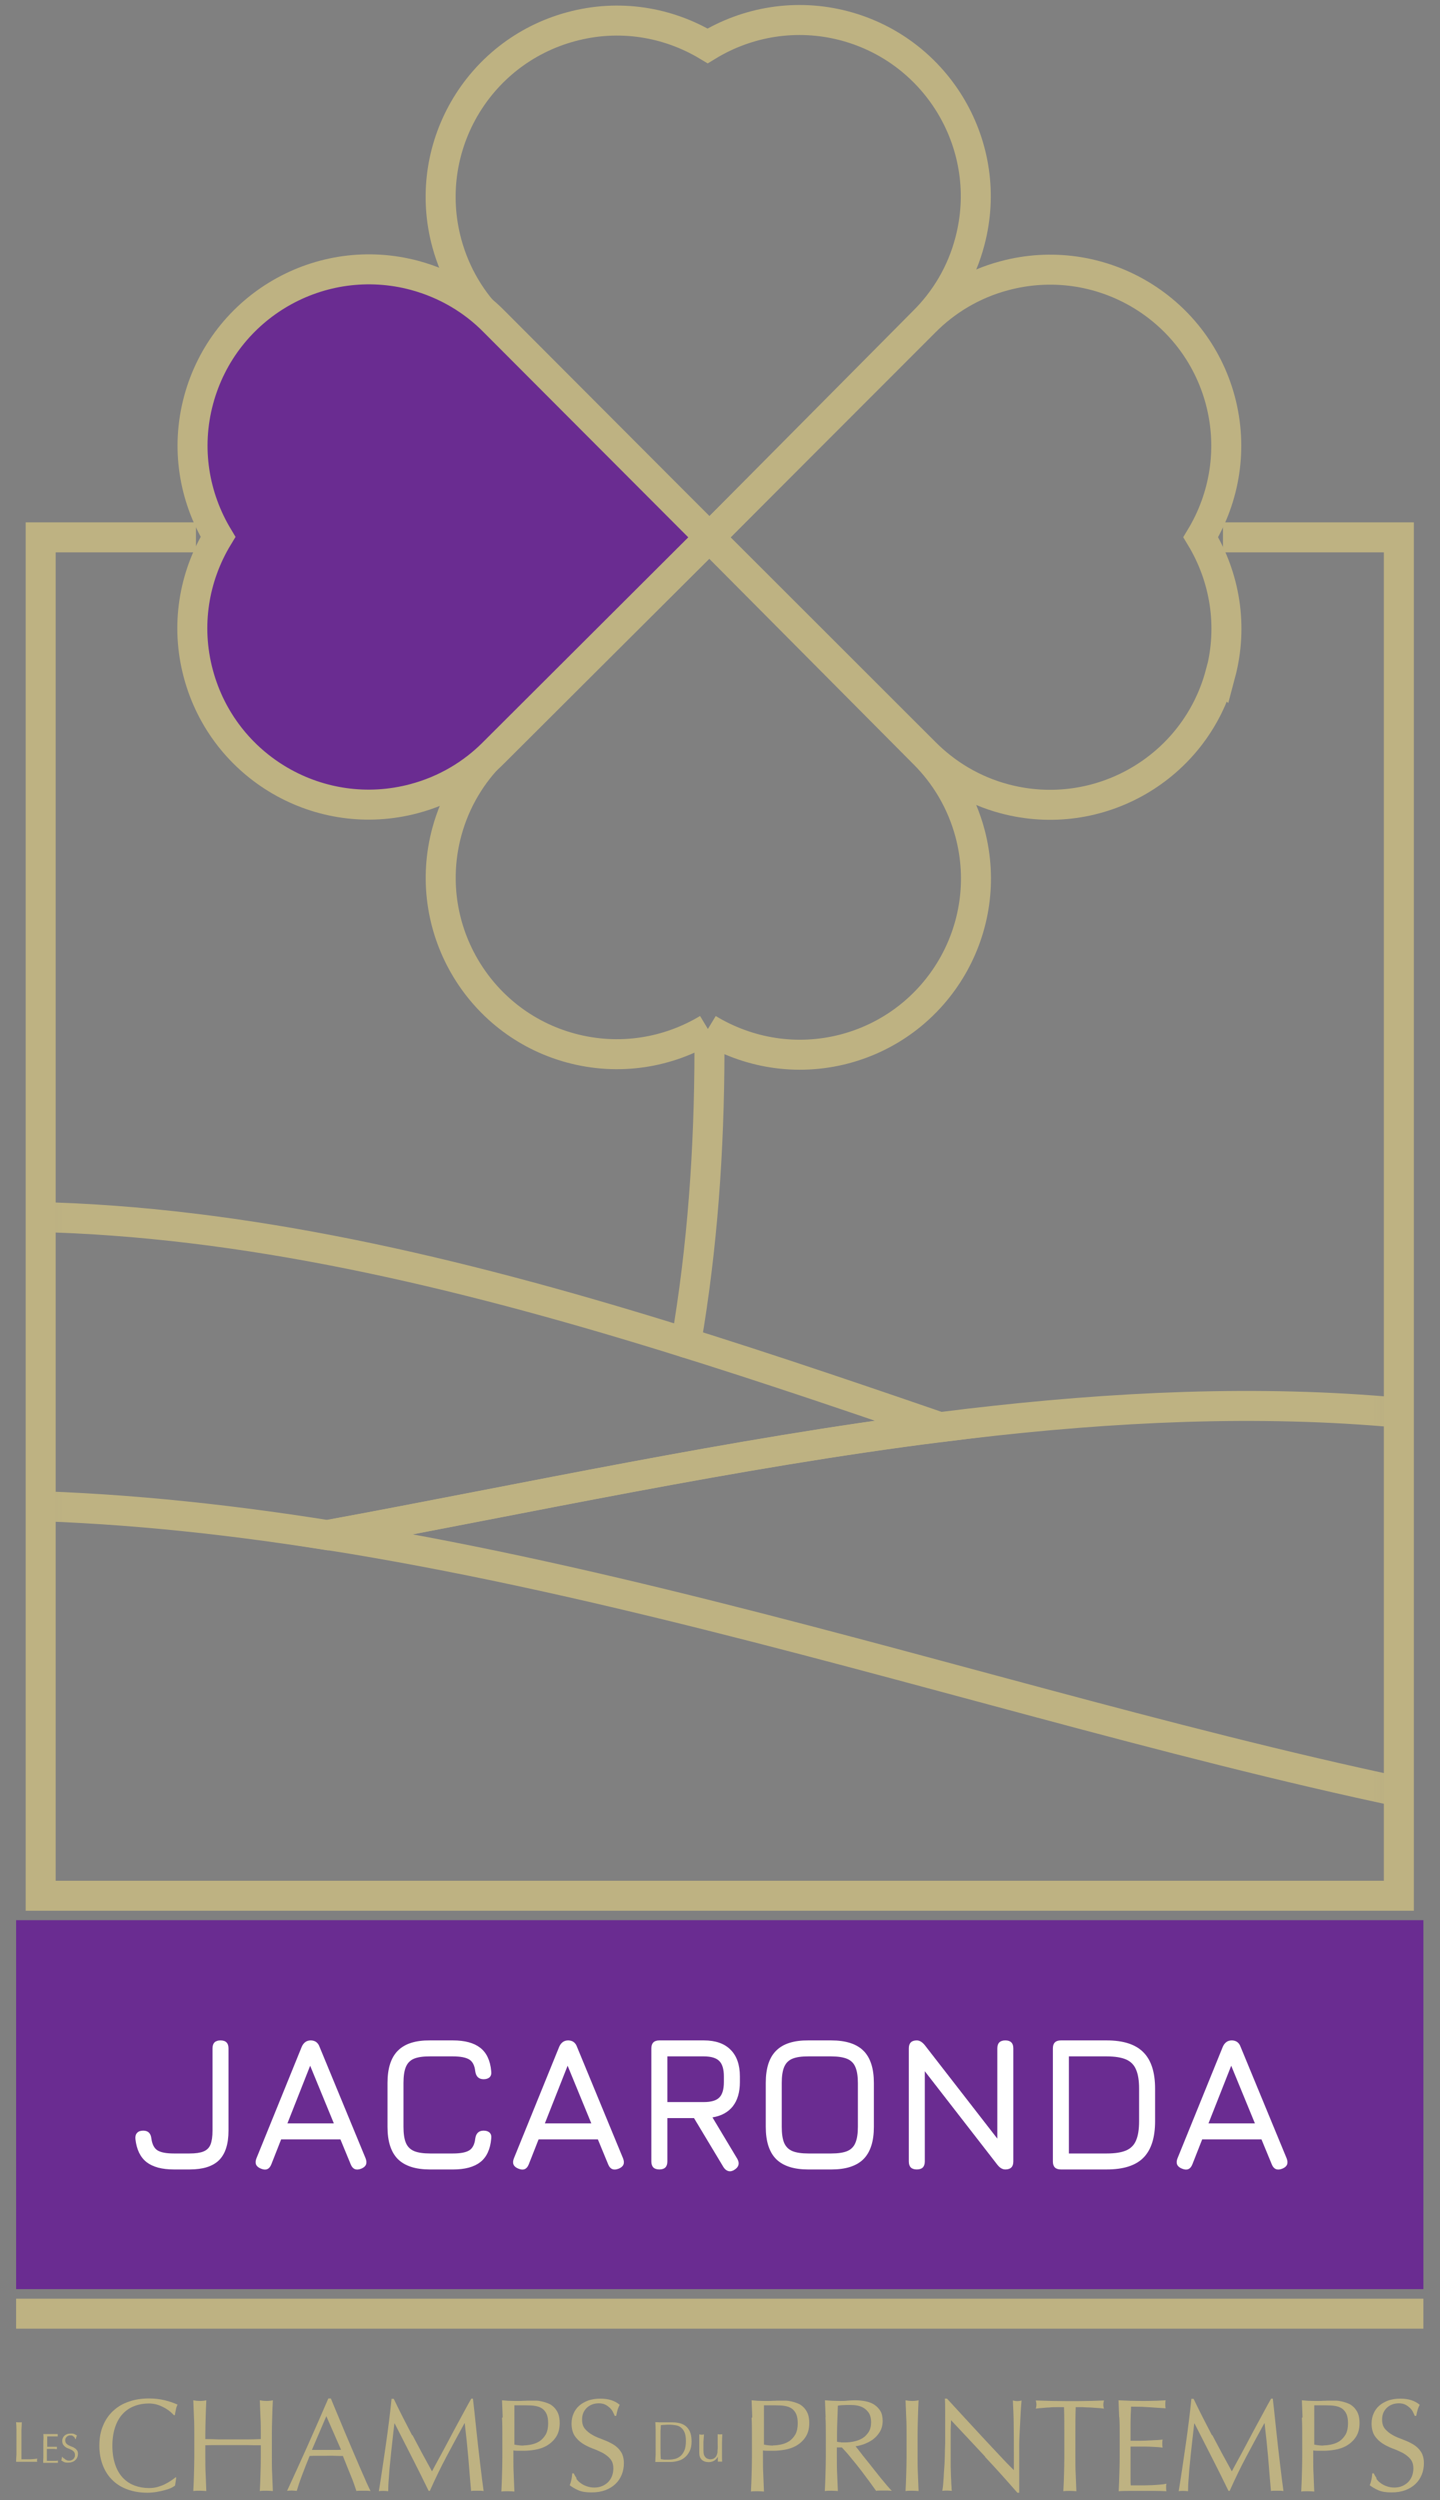 <svg width="72" height="125" viewBox="0 0 72 125" fill="none" xmlns="http://www.w3.org/2000/svg">
<rect x="0" y="0" width="72" height="125" fill="#808080" stroke="none"/>
<mask id="mask0_349_3190" style="mask-type:luminance" maskUnits="userSpaceOnUse" x="2" y="26" width="68" height="69">
<path d="M61.149 26.865H69.942V94.781H2.034V26.865H9.798" fill="white"/>
</mask>
<g mask="url(#mask0_349_3190)">
<path d="M-15.819 76.611C-5.372 74.539 5.485 75.023 16.384 76.754C26.305 74.923 36.677 72.658 46.999 71.354C26.439 64.284 4.633 57.138 -15.819 62.98" stroke="#BEB282" stroke-width="1.5" stroke-miterlimit="10"/>
<path d="M89.165 75.525C76.109 69.59 61.6 69.507 47.007 71.354" stroke="#BEB282" stroke-width="1.5" stroke-miterlimit="10"/>
<path d="M47.008 71.346C36.685 72.65 26.313 74.915 16.393 76.745C41.926 80.79 67.718 91.597 89.173 92.123" stroke="#BEB282" stroke-width="1.5" stroke-miterlimit="10"/>
</g>
<path d="M61.149 26.866H69.942V94.782H2.034V26.866H9.798" stroke="#BEB282" stroke-width="1.5" stroke-miterlimit="10"/>
<path d="M34.303 67.134C35.122 62.379 35.465 57.498 35.473 52.55" stroke="#BEB282" stroke-width="1.5" stroke-miterlimit="10" stroke-linecap="round"/>
<path d="M0.805 115.677H71.17" stroke="#BEB282" stroke-width="1.5" stroke-miterlimit="10"/>
<path d="M42.218 1.291C39.803 0.656 37.354 1.091 35.382 2.294C33.392 1.099 30.952 0.681 28.536 1.341C23.839 2.62 21.064 7.459 22.343 12.165C22.77 13.736 23.597 15.09 24.683 16.152L35.473 26.866L46.188 16.068C47.266 14.998 48.086 13.636 48.495 12.065C49.74 7.359 46.924 2.537 42.218 1.291Z" stroke="#BEB282" stroke-width="1.5" stroke-miterlimit="10"/>
<path d="M61.023 33.703C61.667 31.288 61.24 28.847 60.037 26.858C61.232 24.877 61.658 22.428 61.015 20.013C59.753 15.307 54.922 12.524 50.216 13.786C48.645 14.204 47.283 15.032 46.221 16.11L35.473 26.866L46.23 37.615C47.3 38.693 48.654 39.52 50.225 39.938C54.93 41.192 59.761 38.4 61.015 33.695L61.023 33.703Z" stroke="#BEB282" stroke-width="1.5" stroke-miterlimit="10"/>
<path d="M35.398 51.439C37.379 52.642 39.819 53.077 42.235 52.442C46.94 51.196 49.749 46.374 48.503 41.668C48.085 40.097 47.266 38.735 46.188 37.665L35.465 26.875L24.683 37.598C23.597 38.66 22.769 40.014 22.343 41.585C21.073 46.282 23.848 51.13 28.545 52.4C30.96 53.052 33.401 52.634 35.39 51.439" stroke="#BEB282" stroke-width="1.5" stroke-miterlimit="10"/>
<path d="M9.932 19.996C9.28 22.412 9.706 24.852 10.901 26.841C9.698 28.822 9.271 31.271 9.915 33.678C11.169 38.384 16 41.184 20.705 39.93C22.276 39.512 23.639 38.693 24.709 37.606L35.474 26.866L24.734 16.102C23.672 15.015 22.31 14.196 20.738 13.77C16.033 12.508 11.202 15.291 9.932 19.996Z" fill="#6A2C91"/>
<path d="M9.932 19.996C9.28 22.412 9.706 24.852 10.901 26.841C9.698 28.822 9.271 31.271 9.915 33.678C11.169 38.384 16 41.184 20.705 39.93C22.276 39.512 23.639 38.693 24.709 37.606L35.474 26.866L24.734 16.102C23.672 15.015 22.31 14.196 20.738 13.77C16.033 12.508 11.202 15.291 9.932 19.996Z" stroke="#BEB282" stroke-width="1.5" stroke-miterlimit="10"/>
<path d="M8.561 124.387C8.478 124.428 8.369 124.462 8.252 124.495C8.135 124.529 7.993 124.562 7.842 124.587C7.692 124.612 7.533 124.629 7.374 124.629C7.023 124.629 6.706 124.579 6.413 124.478C6.121 124.378 5.862 124.228 5.653 124.027C5.435 123.827 5.268 123.576 5.151 123.283C5.034 122.991 4.967 122.656 4.967 122.28C4.967 121.904 5.026 121.57 5.151 121.277C5.268 120.985 5.444 120.734 5.661 120.534C5.878 120.333 6.137 120.174 6.447 120.074C6.748 119.965 7.082 119.915 7.45 119.915C7.742 119.915 8.001 119.948 8.244 120.007C8.486 120.065 8.695 120.141 8.879 120.224C8.845 120.283 8.812 120.366 8.795 120.475C8.77 120.584 8.753 120.667 8.745 120.742L8.703 120.759C8.661 120.709 8.595 120.651 8.519 120.584C8.444 120.517 8.344 120.45 8.244 120.391C8.135 120.333 8.018 120.274 7.884 120.233C7.75 120.191 7.608 120.166 7.45 120.166C7.19 120.166 6.948 120.208 6.731 120.291C6.505 120.375 6.313 120.5 6.146 120.676C5.979 120.851 5.853 121.068 5.761 121.336C5.669 121.603 5.619 121.921 5.619 122.28C5.619 122.64 5.669 122.957 5.761 123.225C5.853 123.492 5.979 123.71 6.146 123.885C6.313 124.061 6.505 124.186 6.731 124.27C6.956 124.353 7.19 124.395 7.45 124.395C7.608 124.395 7.75 124.378 7.893 124.336C8.026 124.295 8.152 124.253 8.26 124.194C8.369 124.136 8.478 124.077 8.561 124.019C8.653 123.952 8.728 123.902 8.787 123.852L8.812 123.877L8.753 124.27C8.753 124.27 8.653 124.345 8.561 124.387Z" fill="#BEB282"/>
<path d="M13.024 120.859C13.016 120.584 12.999 120.291 12.991 120.007C13.05 120.015 13.1 120.024 13.158 120.032C13.208 120.032 13.267 120.04 13.317 120.04C13.367 120.04 13.426 120.04 13.476 120.032C13.526 120.032 13.584 120.015 13.643 120.007C13.626 120.299 13.618 120.584 13.61 120.859C13.601 121.135 13.593 121.428 13.593 121.712V122.849C13.593 123.141 13.593 123.425 13.61 123.709C13.618 123.994 13.634 124.269 13.643 124.545C13.543 124.537 13.434 124.528 13.317 124.528C13.2 124.528 13.091 124.528 12.991 124.545C13.008 124.269 13.016 123.994 13.024 123.709C13.033 123.425 13.041 123.141 13.041 122.849V122.255C12.807 122.255 12.573 122.255 12.347 122.247C12.122 122.247 11.896 122.247 11.654 122.247C11.411 122.247 11.186 122.247 10.96 122.247C10.734 122.247 10.509 122.247 10.266 122.255V122.849C10.266 123.141 10.266 123.425 10.283 123.709C10.291 123.994 10.308 124.269 10.316 124.545C10.216 124.537 10.107 124.528 9.991 124.528C9.873 124.528 9.765 124.528 9.665 124.545C9.681 124.269 9.69 123.994 9.698 123.709C9.706 123.425 9.715 123.141 9.715 122.849V121.712C9.715 121.419 9.715 121.135 9.698 120.859C9.69 120.584 9.673 120.291 9.665 120.007C9.723 120.015 9.773 120.024 9.832 120.032C9.882 120.032 9.94 120.04 9.991 120.04C10.041 120.04 10.099 120.04 10.149 120.032C10.2 120.032 10.258 120.015 10.316 120.007C10.3 120.299 10.291 120.584 10.283 120.859C10.275 121.135 10.266 121.428 10.266 121.712V121.946C10.5 121.946 10.734 121.954 10.96 121.963C11.186 121.963 11.411 121.963 11.654 121.963C11.896 121.963 12.122 121.963 12.347 121.963C12.573 121.963 12.799 121.954 13.041 121.946V121.712C13.041 121.419 13.041 121.135 13.024 120.859Z" fill="#BEB282"/>
<path d="M18.524 124.545C18.465 124.537 18.407 124.529 18.348 124.529H17.997C17.939 124.529 17.88 124.529 17.822 124.545C17.788 124.445 17.746 124.32 17.696 124.178C17.646 124.035 17.587 123.885 17.521 123.726C17.454 123.567 17.395 123.409 17.328 123.25C17.262 123.091 17.203 122.932 17.145 122.79C17.003 122.79 16.86 122.79 16.718 122.782C16.576 122.773 16.426 122.782 16.284 122.782C16.15 122.782 16.016 122.782 15.883 122.782C15.749 122.782 15.615 122.782 15.481 122.79C15.339 123.133 15.214 123.459 15.097 123.768C14.98 124.077 14.896 124.336 14.838 124.537C14.763 124.529 14.679 124.52 14.595 124.52C14.512 124.52 14.428 124.52 14.353 124.537C14.712 123.768 15.055 122.999 15.398 122.239C15.74 121.478 16.075 120.701 16.417 119.915H16.543C16.651 120.174 16.76 120.45 16.886 120.742C17.011 121.043 17.136 121.336 17.262 121.645C17.387 121.946 17.521 122.247 17.646 122.548C17.771 122.849 17.897 123.124 18.005 123.384C18.114 123.643 18.223 123.868 18.306 124.077C18.398 124.278 18.474 124.437 18.524 124.537V124.545ZM15.598 122.489C15.715 122.489 15.832 122.489 15.958 122.489C16.083 122.489 16.2 122.489 16.317 122.489C16.442 122.489 16.559 122.489 16.685 122.489C16.81 122.489 16.927 122.489 17.053 122.481L16.317 120.801L15.598 122.481V122.489Z" fill="#BEB282"/>
<path d="M20.622 121.746C20.931 122.339 21.257 122.941 21.6 123.56C21.642 123.476 21.708 123.359 21.792 123.2C21.875 123.041 21.976 122.866 22.084 122.665C22.193 122.465 22.31 122.247 22.436 122.005C22.561 121.771 22.686 121.529 22.82 121.286C22.954 121.044 23.079 120.81 23.204 120.576C23.33 120.342 23.447 120.124 23.564 119.924H23.647C23.698 120.35 23.739 120.751 23.781 121.152C23.823 121.554 23.865 121.93 23.907 122.314C23.948 122.699 23.998 123.075 24.04 123.442C24.082 123.819 24.132 124.186 24.182 124.546C24.132 124.537 24.074 124.529 24.023 124.529H23.714C23.664 124.529 23.614 124.529 23.555 124.546C23.505 123.961 23.455 123.392 23.413 122.841C23.363 122.289 23.305 121.729 23.238 121.161H23.221C22.92 121.712 22.619 122.264 22.327 122.816C22.034 123.367 21.759 123.936 21.491 124.537H21.433C21.165 123.986 20.889 123.426 20.605 122.874C20.321 122.314 20.028 121.746 19.736 121.169H19.719C19.686 121.445 19.652 121.737 19.619 122.055C19.585 122.373 19.544 122.69 19.519 123C19.485 123.309 19.46 123.601 19.443 123.877C19.418 124.153 19.41 124.379 19.41 124.554C19.343 124.546 19.259 124.537 19.176 124.537C19.092 124.537 19.017 124.537 18.942 124.554C19 124.195 19.059 123.819 19.117 123.426C19.176 123.033 19.234 122.632 19.293 122.231C19.351 121.829 19.402 121.437 19.452 121.044C19.502 120.651 19.544 120.283 19.577 119.932H19.686C19.987 120.559 20.296 121.161 20.605 121.754L20.622 121.746Z" fill="#BEB282"/>
<path d="M25.135 120.859C25.126 120.584 25.11 120.291 25.101 120.007C25.21 120.015 25.31 120.024 25.419 120.032C25.528 120.032 25.636 120.04 25.736 120.04C25.787 120.04 25.854 120.04 25.929 120.04C26.004 120.04 26.079 120.04 26.154 120.032C26.23 120.032 26.305 120.032 26.372 120.024C26.439 120.024 26.505 120.024 26.547 120.024C26.614 120.024 26.698 120.024 26.79 120.024C26.89 120.024 26.99 120.04 27.099 120.065C27.207 120.09 27.316 120.124 27.416 120.166C27.525 120.207 27.617 120.274 27.701 120.358C27.784 120.441 27.859 120.55 27.91 120.675C27.96 120.801 27.985 120.96 27.985 121.143C27.985 121.436 27.918 121.67 27.793 121.854C27.667 122.038 27.517 122.172 27.333 122.28C27.149 122.38 26.957 122.447 26.748 122.481C26.547 122.514 26.363 122.531 26.204 122.531C26.104 122.531 26.012 122.531 25.929 122.531C25.845 122.531 25.762 122.531 25.67 122.514V122.874C25.67 123.166 25.67 123.45 25.686 123.734C25.695 124.019 25.711 124.294 25.72 124.57C25.619 124.562 25.511 124.554 25.394 124.554C25.277 124.554 25.168 124.554 25.068 124.57C25.085 124.294 25.093 124.019 25.101 123.734C25.11 123.45 25.118 123.166 25.118 122.874V121.737C25.118 121.444 25.118 121.16 25.101 120.884L25.135 120.859ZM26.163 122.263C26.297 122.263 26.439 122.247 26.589 122.213C26.731 122.18 26.865 122.13 26.99 122.046C27.107 121.963 27.207 121.854 27.291 121.712C27.366 121.57 27.408 121.386 27.408 121.16C27.408 120.968 27.383 120.818 27.333 120.701C27.283 120.584 27.207 120.492 27.116 120.425C27.024 120.358 26.907 120.316 26.773 120.291C26.639 120.266 26.48 120.258 26.313 120.258H25.72V122.222C25.87 122.255 26.029 122.272 26.188 122.272L26.163 122.263Z" fill="#BEB282"/>
<path d="M28.812 123.927C28.871 124.011 28.946 124.086 29.03 124.145C29.113 124.211 29.213 124.262 29.331 124.303C29.448 124.345 29.573 124.37 29.715 124.37C29.857 124.37 29.991 124.345 30.108 124.295C30.225 124.245 30.325 124.178 30.409 124.094C30.492 124.011 30.551 123.911 30.601 123.794C30.643 123.677 30.668 123.551 30.668 123.417C30.668 123.217 30.618 123.058 30.509 122.933C30.409 122.816 30.275 122.715 30.125 122.632C29.974 122.557 29.807 122.481 29.623 122.414C29.448 122.348 29.28 122.264 29.122 122.164C28.971 122.063 28.837 121.938 28.737 121.788C28.637 121.637 28.578 121.428 28.578 121.169C28.578 120.985 28.612 120.818 28.679 120.668C28.745 120.517 28.837 120.384 28.963 120.275C29.088 120.166 29.238 120.083 29.414 120.016C29.59 119.957 29.79 119.924 30.008 119.924C30.225 119.924 30.4 119.949 30.559 119.999C30.709 120.049 30.86 120.124 30.985 120.233C30.944 120.308 30.91 120.384 30.885 120.467C30.86 120.551 30.835 120.659 30.81 120.785H30.735C30.709 120.726 30.684 120.659 30.643 120.584C30.609 120.509 30.551 120.442 30.492 120.384C30.425 120.325 30.35 120.267 30.267 120.225C30.175 120.183 30.074 120.158 29.949 120.158C29.824 120.158 29.715 120.175 29.606 120.216C29.506 120.258 29.414 120.308 29.339 120.384C29.264 120.459 29.205 120.542 29.163 120.643C29.122 120.743 29.105 120.852 29.105 120.969C29.105 121.178 29.155 121.336 29.264 121.453C29.364 121.57 29.498 121.671 29.648 121.754C29.799 121.838 29.966 121.905 30.15 121.972C30.325 122.038 30.492 122.114 30.651 122.206C30.802 122.297 30.935 122.414 31.035 122.565C31.136 122.707 31.194 122.908 31.194 123.15C31.194 123.351 31.161 123.543 31.086 123.727C31.01 123.911 30.91 124.061 30.768 124.195C30.626 124.328 30.459 124.429 30.258 124.504C30.058 124.579 29.832 124.613 29.573 124.613C29.297 124.613 29.08 124.579 28.913 124.504C28.745 124.429 28.603 124.345 28.486 124.253C28.528 124.153 28.553 124.061 28.57 123.977C28.587 123.894 28.603 123.794 28.612 123.66H28.687C28.72 123.735 28.77 123.819 28.829 123.902L28.812 123.927Z" fill="#BEB282"/>
<path d="M37.613 120.859C37.605 120.584 37.588 120.291 37.58 120.007C37.688 120.015 37.789 120.024 37.897 120.032C38.006 120.032 38.115 120.04 38.215 120.04C38.265 120.04 38.332 120.04 38.407 120.04C38.483 120.04 38.558 120.04 38.633 120.032C38.708 120.032 38.783 120.032 38.85 120.024C38.917 120.024 38.984 120.024 39.026 120.024C39.093 120.024 39.176 120.024 39.268 120.024C39.368 120.024 39.469 120.04 39.577 120.065C39.686 120.09 39.795 120.124 39.895 120.166C40.004 120.207 40.096 120.274 40.179 120.358C40.263 120.441 40.338 120.55 40.388 120.675C40.438 120.801 40.463 120.96 40.463 121.143C40.463 121.436 40.396 121.67 40.271 121.854C40.146 122.038 39.995 122.172 39.811 122.28C39.627 122.38 39.435 122.447 39.226 122.481C39.026 122.514 38.842 122.531 38.683 122.531C38.583 122.531 38.491 122.531 38.407 122.531C38.324 122.531 38.24 122.531 38.148 122.514V122.874C38.148 123.166 38.148 123.45 38.165 123.734C38.173 124.019 38.19 124.294 38.198 124.57C38.098 124.562 37.989 124.554 37.872 124.554C37.755 124.554 37.647 124.554 37.546 124.57C37.563 124.294 37.572 124.019 37.58 123.734C37.588 123.45 37.596 123.166 37.596 122.874V121.737C37.596 121.444 37.596 121.16 37.58 120.884L37.613 120.859ZM38.641 122.263C38.775 122.263 38.917 122.247 39.068 122.213C39.21 122.18 39.343 122.13 39.469 122.046C39.586 121.963 39.686 121.854 39.77 121.712C39.845 121.57 39.887 121.386 39.887 121.16C39.887 120.968 39.861 120.818 39.811 120.701C39.761 120.584 39.686 120.492 39.594 120.425C39.502 120.358 39.385 120.316 39.251 120.291C39.118 120.266 38.959 120.258 38.792 120.258H38.198V122.222C38.349 122.255 38.508 122.272 38.666 122.272L38.641 122.263Z" fill="#BEB282"/>
<path d="M41.282 120.859C41.274 120.584 41.257 120.291 41.249 120.007C41.374 120.015 41.5 120.024 41.625 120.032C41.751 120.032 41.876 120.04 42.001 120.04C42.127 120.04 42.252 120.04 42.377 120.024C42.503 120.015 42.628 120.007 42.754 120.007C42.937 120.007 43.113 120.024 43.28 120.057C43.447 120.09 43.598 120.149 43.723 120.232C43.848 120.316 43.949 120.425 44.024 120.55C44.099 120.675 44.133 120.851 44.133 121.043C44.133 121.252 44.082 121.436 43.99 121.586C43.898 121.737 43.782 121.862 43.648 121.963C43.514 122.063 43.364 122.138 43.205 122.197C43.046 122.255 42.904 122.289 42.779 122.305C42.829 122.372 42.904 122.464 42.996 122.581C43.088 122.698 43.188 122.832 43.305 122.974C43.422 123.116 43.539 123.266 43.664 123.425C43.79 123.584 43.907 123.734 44.024 123.877C44.141 124.019 44.25 124.152 44.35 124.269C44.45 124.386 44.534 124.478 44.592 124.537C44.525 124.528 44.459 124.52 44.392 124.52H43.999C43.932 124.52 43.865 124.52 43.807 124.537C43.74 124.445 43.639 124.303 43.506 124.119C43.372 123.935 43.221 123.734 43.063 123.525C42.904 123.317 42.737 123.108 42.561 122.899C42.394 122.69 42.235 122.514 42.093 122.364H41.843V122.849C41.843 123.141 41.843 123.425 41.859 123.709C41.868 123.994 41.884 124.269 41.893 124.545C41.792 124.537 41.684 124.528 41.567 124.528C41.45 124.528 41.341 124.528 41.241 124.545C41.257 124.269 41.266 123.994 41.274 123.709C41.282 123.425 41.291 123.141 41.291 122.849V121.712C41.291 121.419 41.291 121.135 41.274 120.859H41.282ZM42.043 122.113C42.118 122.113 42.194 122.113 42.285 122.113C42.419 122.113 42.561 122.096 42.712 122.063C42.862 122.029 42.996 121.979 43.121 121.904C43.247 121.829 43.347 121.72 43.431 121.595C43.514 121.461 43.556 121.302 43.556 121.102C43.556 120.926 43.522 120.784 43.464 120.675C43.397 120.567 43.313 120.475 43.213 120.408C43.113 120.341 43.004 120.299 42.887 120.274C42.77 120.249 42.653 120.241 42.536 120.241C42.386 120.241 42.252 120.241 42.152 120.249C42.051 120.249 41.968 120.266 41.893 120.274C41.884 120.517 41.876 120.759 41.868 120.993C41.859 121.227 41.851 121.469 41.851 121.703V122.08C41.909 122.096 41.976 122.105 42.051 122.105L42.043 122.113Z" fill="#BEB282"/>
<path d="M45.311 120.859C45.302 120.584 45.286 120.291 45.277 120.007C45.336 120.015 45.386 120.024 45.444 120.032C45.495 120.032 45.553 120.04 45.603 120.04C45.653 120.04 45.712 120.04 45.762 120.032C45.812 120.032 45.871 120.015 45.929 120.007C45.913 120.299 45.904 120.584 45.896 120.859C45.888 121.135 45.879 121.428 45.879 121.712V122.849C45.879 123.141 45.879 123.425 45.896 123.709C45.904 123.994 45.921 124.269 45.929 124.545C45.829 124.537 45.72 124.528 45.603 124.528C45.486 124.528 45.378 124.528 45.277 124.545C45.294 124.269 45.302 123.994 45.311 123.709C45.319 123.425 45.328 123.141 45.328 122.849V121.712C45.328 121.419 45.328 121.135 45.311 120.859Z" fill="#BEB282"/>
<path d="M49.264 122.832C48.696 122.222 48.119 121.604 47.551 121.002C47.551 121.127 47.542 121.295 47.534 121.495C47.534 121.704 47.534 121.98 47.534 122.339C47.534 122.431 47.534 122.548 47.534 122.682C47.534 122.816 47.534 122.958 47.534 123.108C47.534 123.259 47.534 123.409 47.542 123.568C47.542 123.718 47.551 123.869 47.559 123.994C47.559 124.128 47.568 124.245 47.576 124.337C47.576 124.437 47.584 124.504 47.593 124.537C47.526 124.529 47.442 124.521 47.359 124.521C47.267 124.521 47.191 124.521 47.116 124.537C47.125 124.496 47.133 124.412 47.15 124.295C47.166 124.178 47.166 124.036 47.183 123.869C47.191 123.702 47.2 123.526 47.217 123.334C47.233 123.142 47.233 122.949 47.242 122.749C47.242 122.557 47.25 122.364 47.258 122.18C47.258 121.997 47.258 121.829 47.258 121.687C47.258 121.261 47.258 120.902 47.258 120.601C47.258 120.3 47.258 120.074 47.242 119.924H47.35C47.618 120.216 47.902 120.526 48.211 120.86C48.52 121.194 48.821 121.52 49.122 121.846C49.423 122.172 49.707 122.473 49.983 122.766C50.25 123.058 50.493 123.3 50.693 123.501V122.607C50.693 122.147 50.693 121.696 50.685 121.253C50.685 120.818 50.66 120.4 50.643 120.016C50.735 120.041 50.802 120.049 50.869 120.049C50.919 120.049 50.994 120.041 51.078 120.016C51.069 120.116 51.061 120.258 51.044 120.45C51.036 120.643 51.019 120.852 51.011 121.069C51.003 121.286 50.986 121.503 50.977 121.712C50.969 121.921 50.961 122.097 50.961 122.222V122.615C50.961 122.766 50.961 122.924 50.961 123.083C50.961 123.242 50.961 123.409 50.961 123.576C50.961 123.743 50.961 123.894 50.961 124.036C50.961 124.178 50.961 124.303 50.961 124.412V124.629H50.869C50.359 124.044 49.824 123.443 49.248 122.832H49.264Z" fill="#BEB282"/>
<path d="M53.201 120.35C53.084 120.35 52.967 120.35 52.841 120.35C52.716 120.35 52.59 120.35 52.465 120.367C52.34 120.367 52.214 120.383 52.106 120.392C51.989 120.4 51.888 120.408 51.788 120.425C51.813 120.35 51.822 120.275 51.822 120.216C51.822 120.166 51.813 120.099 51.788 120.016C52.081 120.024 52.365 120.032 52.641 120.041C52.916 120.041 53.201 120.049 53.493 120.049C53.786 120.049 54.07 120.049 54.346 120.041C54.621 120.041 54.906 120.024 55.198 120.016C55.173 120.108 55.165 120.174 55.165 120.225C55.165 120.283 55.173 120.35 55.198 120.425C55.106 120.408 54.998 120.4 54.88 120.392C54.764 120.383 54.647 120.375 54.521 120.367C54.396 120.367 54.27 120.358 54.145 120.35C54.02 120.35 53.903 120.35 53.786 120.35C53.769 120.801 53.769 121.261 53.769 121.721V122.857C53.769 123.15 53.769 123.434 53.786 123.718C53.794 124.002 53.811 124.278 53.819 124.554C53.719 124.546 53.61 124.537 53.493 124.537C53.376 124.537 53.267 124.537 53.167 124.554C53.184 124.278 53.192 124.002 53.201 123.718C53.209 123.434 53.217 123.15 53.217 122.857V121.721C53.217 121.261 53.217 120.81 53.201 120.35Z" fill="#BEB282"/>
<path d="M55.959 120.851C55.95 120.567 55.934 120.291 55.925 120.007C56.126 120.015 56.318 120.024 56.519 120.032C56.711 120.032 56.911 120.04 57.112 120.04C57.313 120.04 57.505 120.04 57.697 120.032C57.889 120.032 58.09 120.015 58.282 120.007C58.266 120.074 58.266 120.141 58.266 120.207C58.266 120.274 58.266 120.341 58.282 120.408C58.14 120.4 58.015 120.391 57.898 120.383C57.781 120.375 57.655 120.366 57.53 120.358C57.396 120.349 57.254 120.341 57.104 120.333C56.953 120.333 56.761 120.324 56.552 120.324C56.552 120.467 56.544 120.6 56.535 120.726C56.535 120.851 56.527 121.001 56.527 121.16C56.527 121.336 56.527 121.503 56.527 121.662C56.527 121.821 56.527 121.946 56.527 122.029C56.719 122.029 56.895 122.029 57.045 122.029C57.196 122.029 57.338 122.021 57.471 122.013C57.597 122.013 57.714 121.996 57.822 121.996C57.931 121.996 58.032 121.979 58.132 121.971C58.115 122.038 58.115 122.105 58.115 122.172C58.115 122.238 58.115 122.305 58.132 122.372C58.015 122.355 57.881 122.347 57.731 122.339C57.58 122.33 57.43 122.322 57.271 122.322C57.12 122.322 56.978 122.322 56.845 122.322C56.711 122.322 56.602 122.322 56.527 122.322C56.527 122.364 56.527 122.406 56.527 122.447C56.527 122.497 56.527 122.556 56.527 122.623V123.275C56.527 123.526 56.527 123.734 56.527 123.893C56.527 124.052 56.527 124.177 56.535 124.261H56.995C57.162 124.261 57.329 124.261 57.488 124.253C57.647 124.253 57.797 124.236 57.948 124.228C58.09 124.219 58.215 124.202 58.324 124.177C58.316 124.211 58.307 124.244 58.307 124.278C58.307 124.311 58.307 124.353 58.307 124.378C58.307 124.445 58.307 124.503 58.324 124.554C58.123 124.545 57.931 124.537 57.731 124.537H56.535C56.335 124.537 56.134 124.537 55.934 124.554C55.95 124.269 55.959 123.994 55.967 123.709C55.975 123.434 55.984 123.141 55.984 122.857V121.72C55.984 121.428 55.984 121.143 55.967 120.859L55.959 120.851Z" fill="#BEB282"/>
<path d="M60.614 121.746C60.923 122.339 61.249 122.941 61.592 123.56C61.634 123.476 61.7 123.359 61.784 123.2C61.868 123.041 61.968 122.866 62.077 122.665C62.185 122.465 62.302 122.247 62.428 122.005C62.553 121.771 62.678 121.529 62.812 121.286C62.946 121.044 63.071 120.81 63.197 120.576C63.322 120.342 63.439 120.124 63.556 119.924H63.64C63.69 120.35 63.731 120.751 63.773 121.152C63.815 121.554 63.857 121.93 63.899 122.314C63.941 122.699 63.991 123.075 64.032 123.442C64.074 123.819 64.124 124.186 64.174 124.546C64.124 124.537 64.066 124.529 64.016 124.529H63.706C63.656 124.529 63.606 124.529 63.548 124.546C63.498 123.961 63.447 123.392 63.406 122.841C63.355 122.289 63.297 121.729 63.23 121.161H63.213C62.912 121.712 62.612 122.264 62.319 122.816C62.026 123.367 61.751 123.936 61.483 124.537H61.425C61.157 123.986 60.882 123.426 60.597 122.874C60.313 122.314 60.021 121.746 59.728 121.169H59.711C59.678 121.445 59.645 121.737 59.611 122.055C59.578 122.373 59.536 122.69 59.511 123C59.477 123.309 59.452 123.601 59.435 123.877C59.41 124.153 59.402 124.379 59.402 124.554C59.335 124.546 59.252 124.537 59.168 124.537C59.084 124.537 59.009 124.537 58.934 124.554C58.993 124.195 59.051 123.819 59.11 123.426C59.168 123.033 59.227 122.632 59.285 122.231C59.344 121.829 59.394 121.437 59.444 121.044C59.494 120.651 59.536 120.283 59.569 119.932H59.678C59.979 120.559 60.288 121.161 60.597 121.754L60.614 121.746Z" fill="#BEB282"/>
<path d="M65.127 120.859C65.119 120.584 65.102 120.291 65.094 120.007C65.203 120.015 65.303 120.024 65.412 120.032C65.52 120.032 65.629 120.04 65.729 120.04C65.779 120.04 65.846 120.04 65.921 120.04C65.997 120.04 66.072 120.04 66.147 120.032C66.222 120.032 66.297 120.032 66.364 120.024C66.431 120.024 66.498 120.024 66.54 120.024C66.607 120.024 66.69 120.024 66.782 120.024C66.883 120.024 66.983 120.04 67.091 120.065C67.2 120.09 67.309 120.124 67.409 120.166C67.518 120.207 67.61 120.274 67.693 120.358C67.777 120.441 67.852 120.55 67.902 120.675C67.952 120.801 67.977 120.96 67.977 121.143C67.977 121.436 67.911 121.67 67.785 121.854C67.66 122.038 67.509 122.172 67.326 122.28C67.142 122.38 66.949 122.447 66.74 122.481C66.54 122.514 66.356 122.531 66.197 122.531C66.097 122.531 66.005 122.531 65.921 122.531C65.838 122.531 65.754 122.531 65.662 122.514V122.874C65.662 123.166 65.662 123.45 65.679 123.734C65.687 124.019 65.704 124.294 65.713 124.57C65.612 124.562 65.504 124.554 65.386 124.554C65.269 124.554 65.161 124.554 65.061 124.57C65.077 124.294 65.086 124.019 65.094 123.734C65.102 123.45 65.111 123.166 65.111 122.874V121.737C65.111 121.444 65.111 121.16 65.094 120.884L65.127 120.859ZM66.155 122.263C66.289 122.263 66.431 122.247 66.582 122.213C66.724 122.18 66.858 122.13 66.983 122.046C67.1 121.963 67.2 121.854 67.284 121.712C67.359 121.57 67.401 121.386 67.401 121.16C67.401 120.968 67.376 120.818 67.326 120.701C67.275 120.584 67.2 120.492 67.108 120.425C67.016 120.358 66.899 120.316 66.766 120.291C66.632 120.266 66.473 120.258 66.306 120.258H65.713V122.222C65.863 122.255 66.022 122.272 66.18 122.272L66.155 122.263Z" fill="#BEB282"/>
<path d="M68.813 123.927C68.872 124.011 68.947 124.086 69.031 124.145C69.114 124.211 69.214 124.262 69.332 124.303C69.448 124.345 69.574 124.37 69.716 124.37C69.858 124.37 69.992 124.345 70.109 124.295C70.226 124.245 70.326 124.178 70.41 124.094C70.493 124.011 70.552 123.911 70.602 123.794C70.644 123.677 70.669 123.551 70.669 123.417C70.669 123.217 70.619 123.058 70.51 122.933C70.41 122.816 70.276 122.715 70.126 122.632C69.975 122.557 69.808 122.481 69.624 122.414C69.448 122.348 69.281 122.264 69.123 122.164C68.972 122.063 68.838 121.938 68.738 121.788C68.638 121.637 68.579 121.428 68.579 121.169C68.579 120.985 68.613 120.818 68.68 120.668C68.746 120.517 68.838 120.384 68.964 120.275C69.089 120.166 69.24 120.083 69.415 120.016C69.591 119.957 69.791 119.924 70.008 119.924C70.226 119.924 70.401 119.949 70.56 119.999C70.71 120.049 70.861 120.124 70.986 120.233C70.945 120.308 70.911 120.384 70.886 120.467C70.861 120.551 70.836 120.659 70.811 120.785H70.736C70.71 120.726 70.685 120.659 70.644 120.584C70.61 120.509 70.552 120.442 70.493 120.384C70.426 120.325 70.351 120.267 70.267 120.225C70.176 120.183 70.075 120.158 69.95 120.158C69.825 120.158 69.716 120.175 69.607 120.216C69.507 120.258 69.415 120.308 69.34 120.384C69.265 120.459 69.206 120.542 69.164 120.643C69.123 120.743 69.106 120.852 69.106 120.969C69.106 121.178 69.156 121.336 69.265 121.453C69.365 121.57 69.499 121.671 69.649 121.754C69.799 121.838 69.967 121.905 70.15 121.972C70.326 122.038 70.493 122.114 70.652 122.206C70.802 122.297 70.936 122.414 71.037 122.565C71.137 122.707 71.195 122.908 71.195 123.15C71.195 123.351 71.162 123.543 71.087 123.727C71.011 123.911 70.911 124.061 70.769 124.195C70.627 124.328 70.46 124.429 70.259 124.504C70.059 124.579 69.833 124.613 69.574 124.613C69.298 124.613 69.081 124.579 68.914 124.504C68.746 124.429 68.604 124.345 68.487 124.253C68.529 124.153 68.554 124.061 68.571 123.977C68.588 123.894 68.604 123.794 68.613 123.66H68.688C68.721 123.735 68.772 123.819 68.83 123.902L68.813 123.927Z" fill="#BEB282"/>
<path d="M0.822 121.478C0.822 121.352 0.814 121.235 0.805 121.102C0.83 121.102 0.855 121.102 0.88 121.11C0.905 121.11 0.922 121.11 0.947 121.11C0.972 121.11 0.989 121.11 1.014 121.11C1.039 121.11 1.064 121.11 1.089 121.102C1.089 121.227 1.081 121.352 1.073 121.478C1.073 121.603 1.073 121.72 1.073 121.854C1.073 122.096 1.073 122.305 1.073 122.481C1.073 122.656 1.073 122.815 1.073 122.957C1.206 122.957 1.34 122.957 1.465 122.957C1.591 122.957 1.725 122.94 1.867 122.924C1.858 122.957 1.85 122.99 1.85 123.007C1.85 123.032 1.85 123.057 1.867 123.082C1.775 123.082 1.691 123.082 1.599 123.082H1.073C0.989 123.082 0.897 123.082 0.805 123.082C0.805 122.965 0.814 122.84 0.822 122.723C0.822 122.598 0.822 122.472 0.822 122.347V121.854C0.822 121.728 0.822 121.603 0.822 121.478Z" fill="#BEB282"/>
<path d="M2.176 121.954C2.176 121.871 2.176 121.779 2.168 121.695C2.226 121.695 2.285 121.695 2.351 121.695C2.41 121.695 2.468 121.695 2.535 121.695C2.602 121.695 2.652 121.695 2.711 121.695C2.769 121.695 2.828 121.695 2.886 121.695C2.886 121.712 2.886 121.737 2.886 121.754C2.886 121.771 2.886 121.796 2.886 121.812C2.845 121.812 2.803 121.812 2.769 121.812C2.736 121.812 2.694 121.812 2.661 121.812C2.619 121.812 2.577 121.812 2.527 121.812C2.477 121.812 2.427 121.812 2.36 121.812C2.36 121.854 2.36 121.896 2.36 121.938C2.36 121.979 2.36 122.021 2.36 122.071C2.36 122.122 2.36 122.172 2.36 122.222C2.36 122.272 2.36 122.305 2.36 122.331C2.418 122.331 2.468 122.331 2.519 122.331C2.569 122.331 2.611 122.331 2.644 122.331C2.686 122.331 2.719 122.331 2.753 122.331C2.786 122.331 2.819 122.331 2.845 122.331C2.845 122.347 2.845 122.372 2.845 122.389C2.845 122.406 2.845 122.431 2.845 122.448C2.811 122.448 2.769 122.448 2.719 122.439C2.669 122.439 2.627 122.439 2.577 122.439C2.527 122.439 2.485 122.439 2.443 122.439C2.402 122.439 2.368 122.439 2.343 122.439C2.343 122.448 2.343 122.464 2.343 122.481C2.343 122.498 2.343 122.514 2.343 122.531V122.732C2.343 122.807 2.343 122.874 2.343 122.924C2.343 122.974 2.343 123.008 2.343 123.033H2.485C2.535 123.033 2.585 123.033 2.636 123.033C2.686 123.033 2.728 123.033 2.778 123.033C2.819 123.033 2.861 123.033 2.895 123.016C2.895 123.024 2.895 123.033 2.895 123.049C2.895 123.066 2.895 123.074 2.895 123.083C2.895 123.108 2.895 123.125 2.895 123.133C2.836 123.133 2.778 123.133 2.711 123.133H2.343C2.285 123.133 2.218 123.133 2.159 123.133C2.159 123.049 2.159 122.966 2.168 122.874C2.168 122.79 2.168 122.698 2.168 122.615V122.272C2.168 122.18 2.168 122.096 2.168 122.013L2.176 121.954Z" fill="#BEB282"/>
<path d="M3.187 122.89C3.187 122.89 3.229 122.94 3.254 122.957C3.279 122.974 3.313 122.99 3.346 123.007C3.38 123.024 3.421 123.024 3.463 123.024C3.505 123.024 3.547 123.024 3.58 122.999C3.614 122.982 3.647 122.965 3.672 122.94C3.697 122.915 3.714 122.882 3.731 122.848C3.747 122.815 3.747 122.773 3.747 122.731C3.747 122.673 3.731 122.623 3.697 122.581C3.664 122.547 3.63 122.514 3.58 122.489C3.53 122.464 3.48 122.439 3.43 122.422C3.38 122.405 3.321 122.38 3.279 122.347C3.229 122.313 3.196 122.28 3.162 122.23C3.129 122.18 3.112 122.121 3.112 122.038C3.112 121.979 3.121 121.929 3.146 121.887C3.162 121.837 3.196 121.804 3.229 121.77C3.271 121.737 3.313 121.712 3.363 121.695C3.413 121.678 3.48 121.67 3.547 121.67C3.614 121.67 3.664 121.67 3.714 121.695C3.764 121.72 3.806 121.737 3.848 121.77C3.839 121.795 3.823 121.82 3.814 121.845C3.806 121.871 3.798 121.904 3.789 121.946H3.764C3.764 121.946 3.747 121.904 3.739 121.887C3.731 121.862 3.714 121.845 3.689 121.829C3.672 121.812 3.647 121.795 3.622 121.779C3.597 121.762 3.563 121.762 3.522 121.762C3.48 121.762 3.446 121.762 3.421 121.779C3.396 121.795 3.363 121.804 3.338 121.829C3.313 121.854 3.296 121.879 3.279 121.912C3.263 121.946 3.263 121.979 3.263 122.013C3.263 122.079 3.279 122.121 3.313 122.163C3.346 122.196 3.38 122.23 3.43 122.255C3.48 122.28 3.53 122.305 3.58 122.322C3.639 122.339 3.689 122.364 3.731 122.397C3.781 122.422 3.814 122.464 3.848 122.506C3.881 122.547 3.898 122.606 3.898 122.681C3.898 122.74 3.889 122.798 3.864 122.857C3.839 122.915 3.814 122.957 3.764 122.999C3.722 123.041 3.672 123.074 3.605 123.091C3.547 123.116 3.472 123.124 3.396 123.124C3.313 123.124 3.246 123.116 3.196 123.091C3.146 123.066 3.104 123.041 3.062 123.016C3.07 122.982 3.079 122.957 3.087 122.932C3.087 122.907 3.095 122.873 3.104 122.84H3.129C3.129 122.84 3.154 122.89 3.171 122.915L3.187 122.89Z" fill="#BEB282"/>
<path d="M32.782 121.478C32.782 121.352 32.774 121.235 32.766 121.102C32.841 121.102 32.908 121.102 32.983 121.11C33.058 121.11 33.125 121.11 33.2 121.11C33.275 121.11 33.342 121.11 33.417 121.11C33.493 121.11 33.56 121.11 33.635 121.11C33.802 121.11 33.944 121.135 34.069 121.177C34.187 121.219 34.287 121.285 34.362 121.369C34.437 121.453 34.496 121.553 34.529 121.67C34.563 121.787 34.579 121.921 34.579 122.071C34.579 122.263 34.546 122.422 34.479 122.556C34.412 122.69 34.328 122.79 34.228 122.873C34.128 122.957 34.011 123.007 33.886 123.041C33.76 123.074 33.643 123.091 33.535 123.091C33.468 123.091 33.409 123.091 33.342 123.091C33.276 123.091 33.217 123.091 33.15 123.091H32.958C32.891 123.091 32.833 123.091 32.766 123.091C32.766 122.974 32.774 122.848 32.782 122.731C32.782 122.606 32.782 122.481 32.782 122.355V121.862C32.782 121.737 32.782 121.611 32.782 121.486V121.478ZM33.041 122.949C33.041 122.949 33.133 122.965 33.209 122.974C33.276 122.974 33.351 122.974 33.417 122.974C33.526 122.974 33.627 122.965 33.735 122.94C33.844 122.915 33.936 122.865 34.019 122.798C34.103 122.731 34.17 122.631 34.22 122.514C34.27 122.397 34.295 122.238 34.295 122.046C34.295 121.879 34.278 121.745 34.237 121.636C34.195 121.528 34.136 121.444 34.069 121.386C34.003 121.327 33.911 121.277 33.81 121.26C33.71 121.244 33.601 121.227 33.484 121.227C33.401 121.227 33.317 121.227 33.242 121.235C33.167 121.235 33.1 121.244 33.041 121.252C33.041 121.344 33.033 121.444 33.025 121.545C33.025 121.645 33.025 121.745 33.025 121.854V122.347C33.025 122.556 33.025 122.756 33.041 122.957V122.949Z" fill="#BEB282"/>
<path d="M34.964 122.388C34.964 122.313 34.964 122.246 34.964 122.171C34.964 122.104 34.964 122.029 34.964 121.954C34.964 121.879 34.964 121.795 34.964 121.711C35.014 121.72 35.056 121.728 35.081 121.728C35.114 121.728 35.148 121.728 35.198 121.711C35.19 121.829 35.181 121.954 35.173 122.088C35.173 122.221 35.173 122.363 35.173 122.505C35.173 122.606 35.181 122.681 35.198 122.731C35.215 122.781 35.24 122.823 35.265 122.848C35.29 122.882 35.323 122.907 35.365 122.923C35.407 122.94 35.457 122.957 35.507 122.957C35.591 122.957 35.658 122.94 35.708 122.907C35.758 122.873 35.8 122.831 35.825 122.773C35.841 122.74 35.85 122.714 35.858 122.689C35.858 122.664 35.875 122.639 35.875 122.597C35.875 122.556 35.875 122.505 35.883 122.439C35.892 122.372 35.883 122.288 35.883 122.171V121.929C35.883 121.887 35.883 121.845 35.883 121.812C35.883 121.778 35.883 121.737 35.883 121.703C35.908 121.703 35.925 121.703 35.942 121.711C35.959 121.72 35.983 121.711 36 121.711C36.017 121.711 36.042 121.711 36.059 121.711C36.075 121.711 36.1 121.711 36.117 121.703C36.109 121.854 36.1 121.996 36.1 122.138C36.1 122.28 36.1 122.422 36.1 122.581C36.1 122.664 36.1 122.748 36.1 122.831C36.1 122.915 36.1 122.99 36.109 123.074C36.067 123.074 36.034 123.074 36 123.074C35.967 123.074 35.925 123.074 35.892 123.074C35.892 123.057 35.892 123.04 35.892 123.015C35.892 122.999 35.892 122.974 35.892 122.957V122.831C35.841 122.923 35.775 122.99 35.699 123.032C35.624 123.074 35.532 123.099 35.44 123.099C35.29 123.099 35.173 123.057 35.089 122.982C35.006 122.898 34.964 122.79 34.964 122.639C34.964 122.539 34.964 122.447 34.964 122.38V122.388Z" fill="#BEB282"/>
<path d="M71.17 96.003H0.805V114.449H71.17V96.003Z" fill="#6A2C91"/>
<path d="M59.105 108.428C58.852 108.33 58.776 108.155 58.877 107.905L61.142 102.328C61.237 102.118 61.386 102.014 61.589 102.014H61.608C61.815 102.023 61.954 102.128 62.027 102.328L64.33 107.905C64.432 108.155 64.359 108.33 64.112 108.428C63.861 108.527 63.686 108.454 63.588 108.209L63.074 106.963H60.109L59.619 108.209C59.521 108.457 59.35 108.53 59.105 108.428ZM60.424 106.163H62.746L61.561 103.279L60.424 106.163Z" fill="white"/>
<path d="M53.044 108.466C52.777 108.466 52.644 108.333 52.644 108.067V102.413C52.644 102.147 52.777 102.014 53.044 102.014H55.337C56.165 102.014 56.775 102.21 57.165 102.604C57.558 102.994 57.755 103.603 57.755 104.431V106.049C57.755 106.877 57.56 107.488 57.169 107.881C56.782 108.271 56.172 108.466 55.337 108.466H53.044ZM53.444 107.667H55.337C55.743 107.667 56.064 107.618 56.299 107.519C56.537 107.418 56.705 107.25 56.803 107.015C56.905 106.777 56.955 106.455 56.955 106.049V104.431C56.955 104.028 56.905 103.709 56.803 103.475C56.705 103.237 56.537 103.067 56.299 102.965C56.064 102.864 55.743 102.813 55.337 102.813H53.444V107.667Z" fill="white"/>
<path d="M45.841 108.466C45.574 108.466 45.441 108.333 45.441 108.067V102.413C45.441 102.147 45.574 102.014 45.841 102.014C45.977 102.014 46.11 102.093 46.24 102.252L50.066 107.182H49.866V102.413C49.866 102.147 50 102.014 50.266 102.014C50.533 102.014 50.666 102.147 50.666 102.413V108.067C50.666 108.333 50.533 108.466 50.266 108.466C50.123 108.466 49.99 108.387 49.866 108.228L46.041 103.298H46.24V108.067C46.24 108.333 46.107 108.466 45.841 108.466Z" fill="white"/>
<path d="M40.42 108.467C39.694 108.467 39.156 108.294 38.807 107.948C38.461 107.599 38.288 107.061 38.288 106.335V104.136C38.288 103.403 38.463 102.866 38.812 102.523C39.16 102.177 39.697 102.007 40.42 102.014H41.562C42.292 102.014 42.829 102.187 43.175 102.533C43.521 102.878 43.694 103.416 43.694 104.146V106.335C43.694 107.061 43.521 107.599 43.175 107.948C42.829 108.294 42.292 108.467 41.562 108.467H40.42ZM40.42 107.667H41.562C41.901 107.667 42.168 107.627 42.361 107.548C42.555 107.466 42.691 107.328 42.771 107.134C42.853 106.941 42.894 106.674 42.894 106.335V104.146C42.894 103.809 42.853 103.545 42.771 103.351C42.691 103.157 42.555 103.019 42.361 102.937C42.168 102.855 41.901 102.813 41.562 102.813H40.42C40.084 102.81 39.819 102.848 39.625 102.927C39.432 103.007 39.294 103.143 39.211 103.337C39.129 103.53 39.087 103.797 39.087 104.136V106.335C39.087 106.674 39.127 106.941 39.206 107.134C39.289 107.328 39.427 107.466 39.62 107.548C39.814 107.627 40.081 107.667 40.42 107.667Z" fill="white"/>
<path d="M36.718 108.485C36.613 108.552 36.513 108.573 36.418 108.547C36.323 108.522 36.242 108.457 36.175 108.352L34.7 105.897H33.368V108.067C33.368 108.333 33.235 108.466 32.968 108.466C32.702 108.466 32.568 108.333 32.568 108.067V102.413C32.568 102.147 32.702 102.014 32.968 102.014H35.195C35.776 102.014 36.22 102.169 36.528 102.48C36.838 102.788 36.994 103.232 36.994 103.812V104.098C36.994 104.602 36.877 105.005 36.642 105.307C36.407 105.605 36.068 105.79 35.623 105.863L36.87 107.943C36.991 108.165 36.94 108.346 36.718 108.485ZM33.368 105.097H35.195C35.557 105.097 35.814 105.021 35.966 104.869C36.118 104.717 36.194 104.46 36.194 104.098V103.812C36.194 103.454 36.118 103.199 35.966 103.046C35.814 102.891 35.557 102.813 35.195 102.813H33.368V105.097Z" fill="white"/>
<path d="M25.925 108.428C25.671 108.33 25.595 108.155 25.697 107.905L27.962 102.328C28.057 102.118 28.206 102.014 28.409 102.014H28.428C28.634 102.023 28.774 102.128 28.847 102.328L31.15 107.905C31.252 108.155 31.179 108.33 30.931 108.428C30.681 108.527 30.506 108.454 30.408 108.209L29.894 106.963H26.929L26.439 108.209C26.341 108.457 26.169 108.53 25.925 108.428ZM27.243 106.163H29.566L28.381 103.279L27.243 106.163Z" fill="white"/>
<path d="M21.506 108.467C20.78 108.467 20.242 108.294 19.893 107.948C19.547 107.599 19.375 107.061 19.375 106.335V104.146C19.375 103.413 19.547 102.874 19.893 102.528C20.239 102.179 20.773 102.007 21.497 102.014H22.648C23.245 102.014 23.7 102.138 24.014 102.385C24.328 102.629 24.511 103.016 24.561 103.546C24.58 103.679 24.555 103.781 24.485 103.851C24.416 103.92 24.314 103.955 24.181 103.955C23.94 103.955 23.8 103.822 23.762 103.556C23.73 103.264 23.629 103.067 23.457 102.966C23.289 102.864 23.02 102.813 22.648 102.813H21.497C21.161 102.81 20.896 102.848 20.702 102.927C20.512 103.007 20.375 103.145 20.293 103.341C20.214 103.535 20.174 103.803 20.174 104.146V106.335C20.174 106.674 20.214 106.941 20.293 107.134C20.375 107.328 20.513 107.466 20.707 107.548C20.9 107.627 21.167 107.667 21.506 107.667H22.648C23.02 107.667 23.289 107.616 23.457 107.515C23.629 107.41 23.73 107.213 23.762 106.925C23.8 106.658 23.94 106.525 24.181 106.525C24.314 106.525 24.416 106.56 24.485 106.63C24.555 106.699 24.58 106.801 24.561 106.934C24.511 107.467 24.328 107.856 24.014 108.1C23.7 108.344 23.245 108.467 22.648 108.467H21.506Z" fill="white"/>
<path d="M13.053 108.428C12.799 108.33 12.723 108.155 12.824 107.905L15.089 102.328C15.184 102.118 15.334 102.014 15.537 102.014H15.556C15.762 102.023 15.902 102.128 15.975 102.328L18.278 107.905C18.379 108.155 18.306 108.33 18.059 108.428C17.808 108.527 17.634 108.454 17.535 108.209L17.021 106.963H14.057L13.567 108.209C13.468 108.457 13.297 108.53 13.053 108.428ZM14.371 106.163H16.693L15.508 103.279L14.371 106.163Z" fill="white"/>
<path d="M8.693 108.466C8.1 108.466 7.645 108.344 7.328 108.1C7.014 107.852 6.828 107.467 6.771 106.944C6.758 106.81 6.787 106.707 6.857 106.634C6.926 106.561 7.028 106.525 7.161 106.525C7.405 106.525 7.542 106.658 7.57 106.925C7.609 107.213 7.712 107.41 7.88 107.515C8.048 107.616 8.319 107.667 8.693 107.667H9.483C9.778 107.667 10.008 107.634 10.173 107.567C10.341 107.5 10.459 107.385 10.525 107.22C10.592 107.055 10.626 106.823 10.626 106.525V102.413C10.626 102.147 10.759 102.014 11.025 102.014C11.292 102.014 11.425 102.147 11.425 102.413V106.525C11.425 107.194 11.268 107.686 10.954 108C10.64 108.311 10.15 108.466 9.483 108.466H8.693Z" fill="white"/>
</svg>
